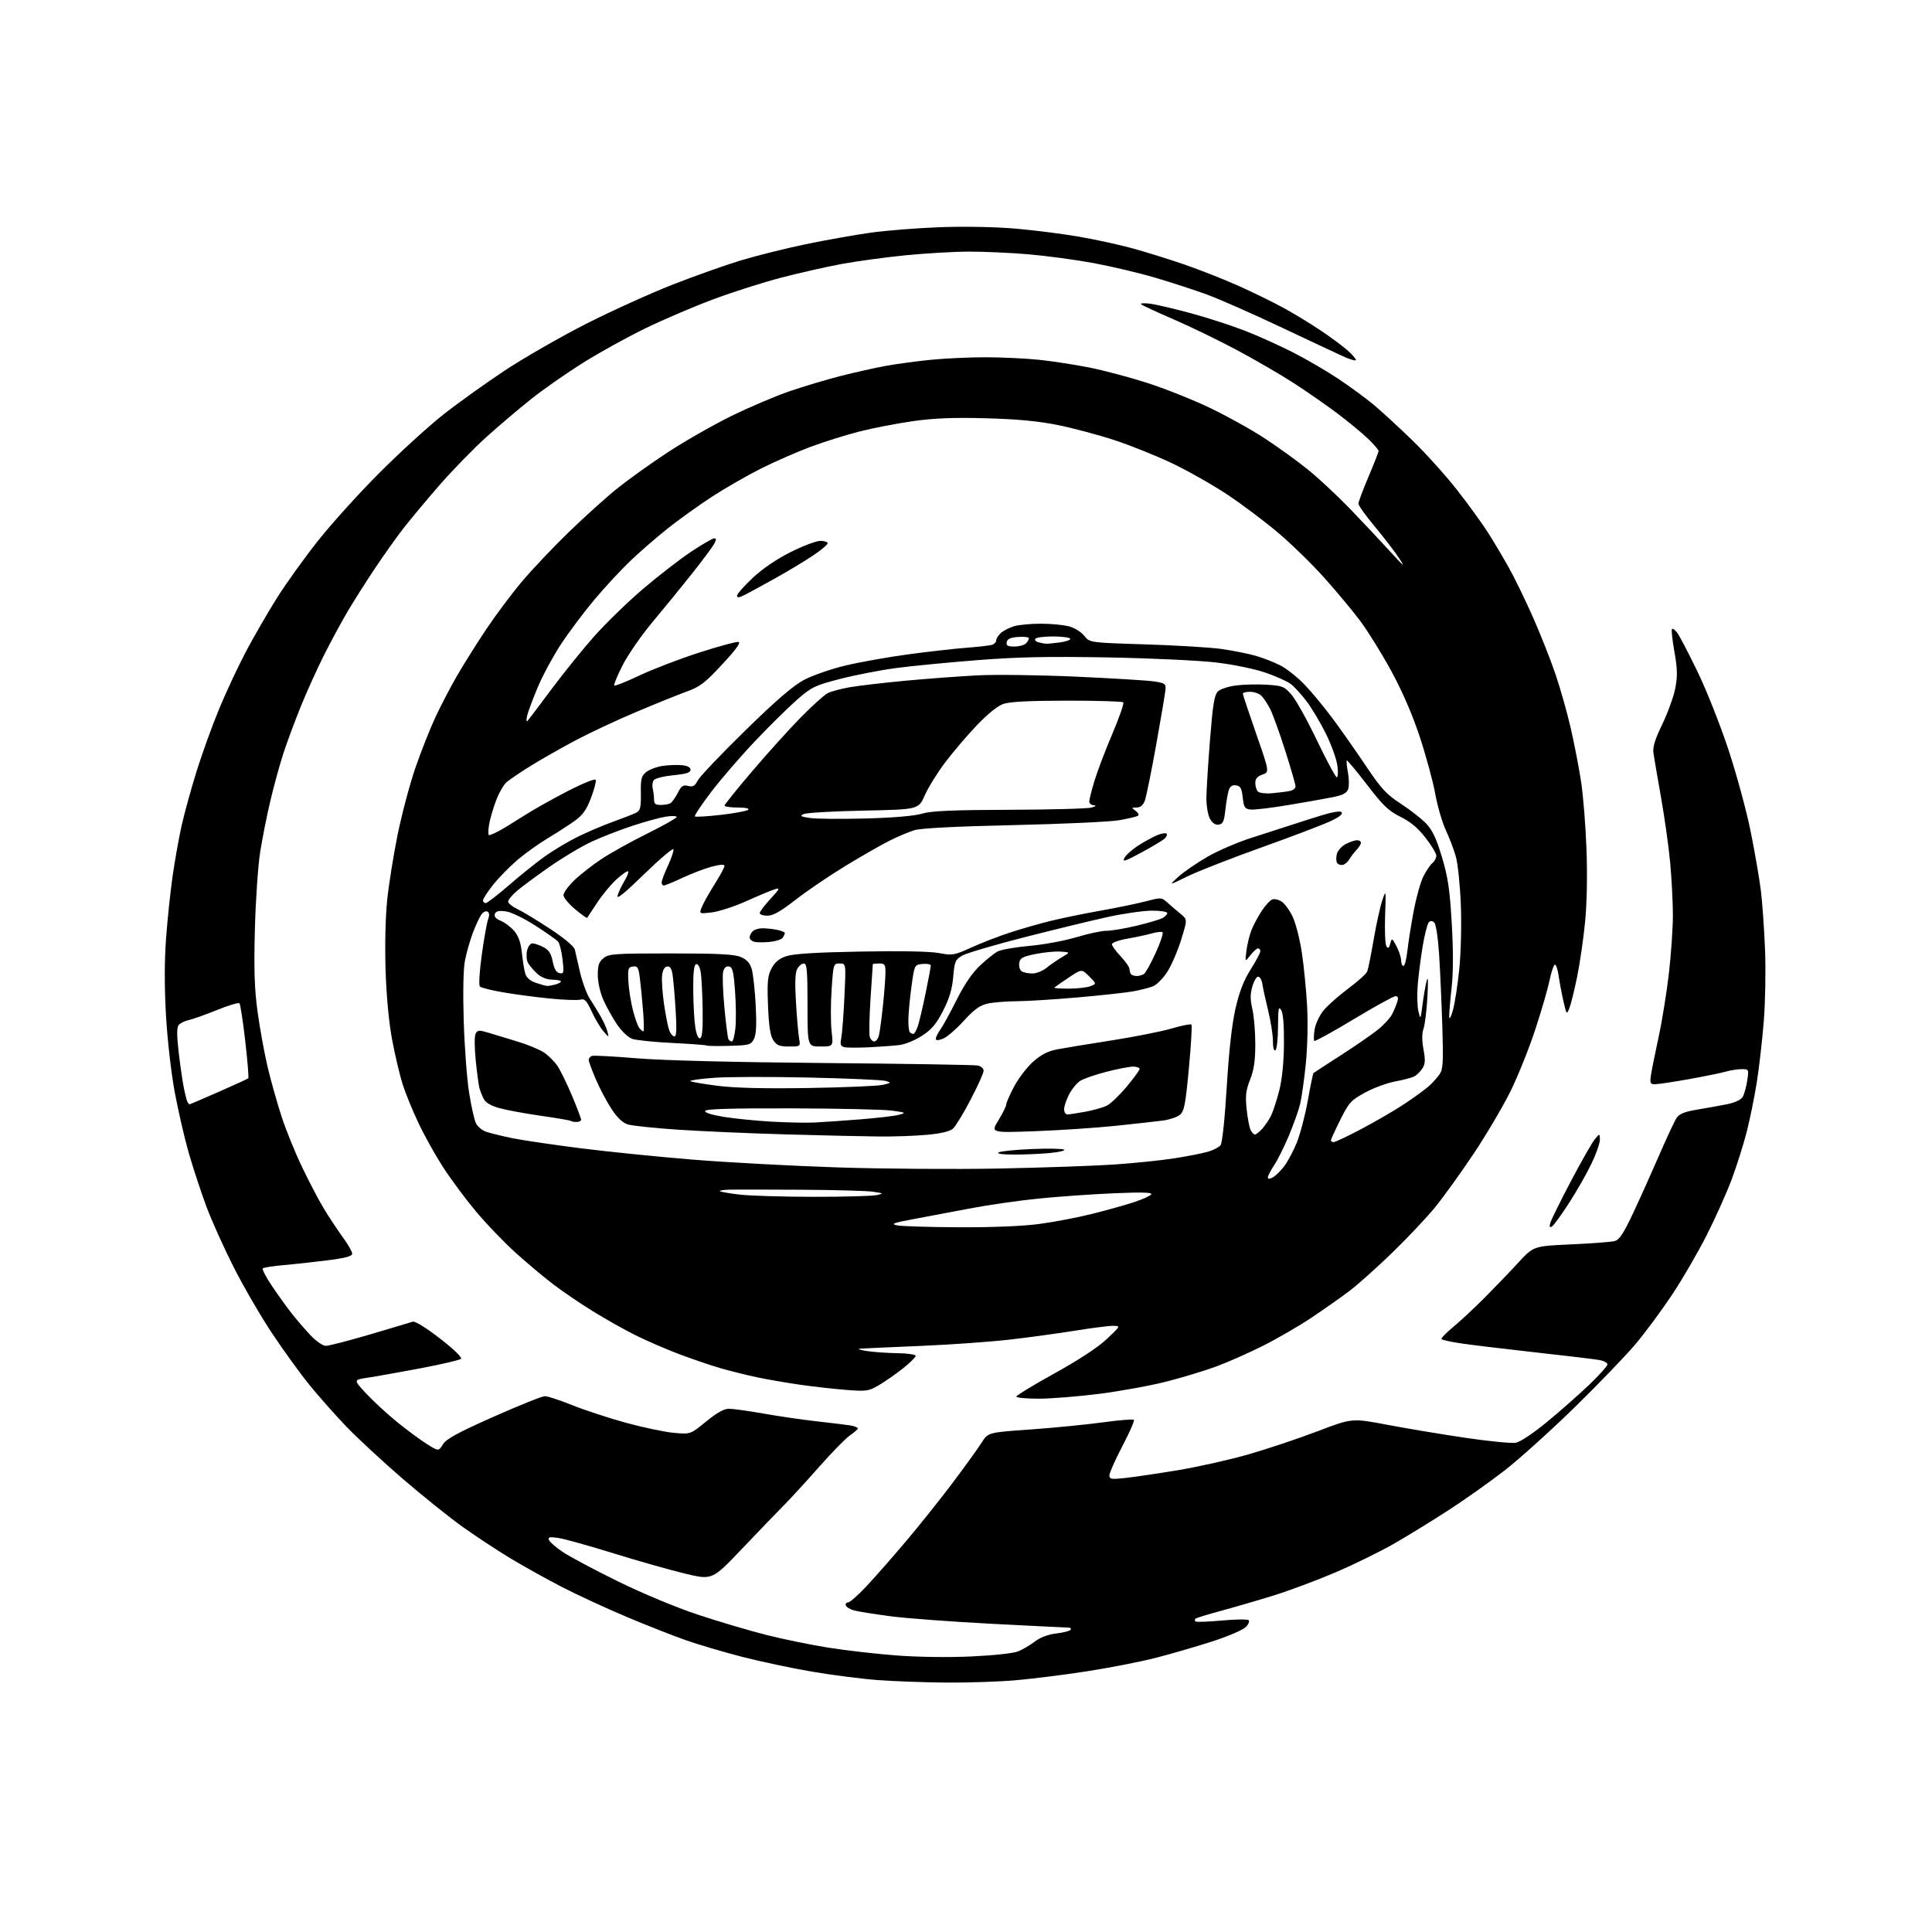 <?xml version="1.0" encoding="UTF-8" standalone="no"?>
<svg 
  version="1.1" 
  xmlns="http://www.w3.org/2000/svg" 
  xmlns:xlink="http://www.w3.org/1999/xlink" 
  xmlns:svg="http://www.w3.org/2000/svg"
  xmlns:rdf="http://www.w3.org/1999/02/22-rdf-syntax-ns#"
  xmlns:cc="http://creativecommons.org/ns#"
  xmlns:dc="http://purl.org/dc/elements/1.1/"
  viewBox="0 0 768 768"
  width="768"
  height="768"
>
<style>svg {background-color: white; }</style>"
<path stroke="none" fill="black" fill-rule="evenodd" d="M376.00,668.85C367.48,668.78 355.32,668.33 349.00,667.86C342.68,667.39 330.92,665.89 322.88,664.52C314.84,663.16 302.24,660.48 294.88,658.58C287.52,656.68 277.45,653.70 272.50,651.96C267.55,650.22 257.03,646.08 249.12,642.75C241.20,639.42 229.70,634.11 223.55,630.94C217.40,627.77 208.12,622.61 202.93,619.48C197.74,616.35 189.22,610.74 184.00,607.02C178.78,603.30 167.97,594.63 160.00,587.77C152.03,580.90 141.90,571.50 137.49,566.89C133.09,562.28 126.60,554.95 123.06,550.60C119.53,546.26 112.93,537.16 108.40,530.37C103.86,523.59 96.93,511.67 92.98,503.89C89.03,496.10 84.06,485.06 81.94,479.35C79.83,473.64 76.71,464.14 75.01,458.23C73.32,452.33 70.81,441.45 69.44,434.06C68.05,426.54 66.52,413.11 65.98,403.62C65.34,392.41 65.35,382.01 66.01,373.06C66.56,365.60 67.72,354.55 68.58,348.50C69.44,342.45 71.04,333.45 72.13,328.50C73.22,323.55 75.94,313.65 78.18,306.50C80.41,299.35 84.48,288.12 87.22,281.54C89.95,274.96 94.69,264.84 97.75,259.04C100.82,253.24 106.28,243.78 109.90,238.00C113.51,232.22 120.93,221.88 126.38,215.00C131.83,208.12 142.86,195.93 150.89,187.90C158.93,179.86 170.22,169.55 176.00,164.97C181.78,160.40 192.86,152.45 200.63,147.31C208.41,142.17 223.03,133.78 233.13,128.66C243.23,123.55 258.59,116.59 267.25,113.19C275.91,109.79 288.14,105.45 294.43,103.54C300.71,101.64 312.30,98.74 320.18,97.11C328.05,95.47 339.68,93.40 346.00,92.51C352.32,91.62 364.93,90.62 374.00,90.30C383.81,89.95 395.98,90.20 404.00,90.91C411.43,91.56 422.68,93.00 429.00,94.10C435.32,95.19 444.77,97.25 450.00,98.67C455.23,100.09 464.57,103.00 470.76,105.13C476.95,107.27 486.63,111.08 492.26,113.60C497.89,116.12 505.88,120.02 510.00,122.26C514.12,124.51 520.76,128.53 524.75,131.21C528.74,133.88 533.57,137.44 535.50,139.13C537.42,140.82 539.00,142.60 539.00,143.09C539.00,143.58 536.64,142.90 533.75,141.58C530.86,140.26 519.50,134.93 508.50,129.73C497.50,124.53 484.54,118.83 479.71,117.06C474.87,115.29 465.65,112.28 459.21,110.39C452.77,108.49 441.65,105.86 434.50,104.54C427.35,103.23 415.74,101.67 408.70,101.08C401.65,100.48 391.08,100.01 385.20,100.02C379.31,100.03 367.98,100.69 360.00,101.48C352.02,102.27 340.55,103.83 334.50,104.95C328.45,106.07 317.61,108.53 310.40,110.41C303.20,112.29 291.05,116.17 283.40,119.03C275.76,121.89 263.65,127.07 256.50,130.54C249.35,134.01 238.21,140.17 231.75,144.23C225.28,148.28 216.06,154.72 211.25,158.54C206.44,162.36 198.37,169.20 193.33,173.74C188.29,178.29 179.95,186.84 174.79,192.75C169.64,198.66 163.16,206.43 160.39,210.00C157.61,213.57 152.52,220.74 149.06,225.91C145.60,231.09 140.75,238.74 138.28,242.91C135.81,247.09 131.55,254.94 128.83,260.36C126.10,265.78 121.93,275.01 119.56,280.86C117.19,286.71 114.07,295.10 112.64,299.50C111.21,303.90 108.92,312.23 107.55,318.00C106.17,323.77 104.33,333.00 103.45,338.50C102.57,344.00 101.61,357.95 101.32,369.50C100.90,385.87 101.15,393.15 102.43,402.50C103.34,409.10 105.16,419.00 106.47,424.50C107.79,430.00 110.27,438.77 111.98,444.00C113.69,449.23 117.31,458.15 120.03,463.83C122.74,469.52 126.63,476.94 128.67,480.33C130.71,483.73 134.10,488.84 136.19,491.71C138.29,494.57 140.00,497.55 140.00,498.33C140.00,499.38 137.42,500.08 130.25,500.99C124.89,501.67 117.04,502.53 112.80,502.89C108.57,503.26 104.81,503.85 104.46,504.21C104.11,504.56 105.74,507.69 108.09,511.17C110.43,514.65 113.93,519.52 115.87,522.00C117.80,524.48 121.19,528.41 123.40,530.75C125.67,533.15 128.34,535.00 129.54,535.00C130.70,535.00 138.60,532.96 147.08,530.46C155.56,527.96 163.19,525.68 164.04,525.39C164.97,525.08 169.30,527.75 174.87,532.06C180.42,536.36 183.79,539.61 183.25,540.15C182.75,540.65 175.40,542.36 166.92,543.96C158.44,545.56 149.03,547.23 146.00,547.68C140.50,548.50 140.50,548.50 145.50,553.88C148.25,556.84 153.66,561.85 157.52,565.01C161.38,568.17 166.74,572.15 169.44,573.86C174.34,576.97 174.34,576.97 176.03,574.19C177.35,572.02 181.80,569.59 196.16,563.20C206.30,558.69 215.50,555.00 216.61,555.00C217.71,555.00 222.60,556.61 227.47,558.57C232.35,560.54 241.98,563.69 248.89,565.59C255.79,567.48 264.38,569.28 267.97,569.59C274.50,570.16 274.50,570.16 280.69,565.08C284.96,561.58 287.79,560.00 289.77,560.00C291.35,560.00 297.57,560.87 303.58,561.93C309.58,562.99 319.00,564.36 324.50,564.98C330.00,565.59 335.96,566.32 337.75,566.59C339.54,566.87 341.00,567.41 341.00,567.80C341.00,568.18 339.64,569.40 337.98,570.50C336.32,571.60 330.81,577.21 325.73,582.97C320.65,588.73 314.25,595.71 311.50,598.49C308.75,601.26 301.23,609.06 294.80,615.83C283.09,628.12 283.09,628.12 272.30,625.53C266.36,624.10 253.62,620.49 244.00,617.51C234.38,614.52 224.53,611.77 222.12,611.39C218.60,610.84 217.82,610.98 218.18,612.10C218.43,612.87 220.86,615.01 223.57,616.85C226.28,618.69 236.15,623.96 245.50,628.55C255.50,633.46 268.68,638.95 277.50,641.88C285.75,644.62 297.96,648.23 304.63,649.91C311.29,651.59 322.32,653.86 329.13,654.94C335.93,656.03 348.02,657.43 356.00,658.04C364.64,658.71 376.76,658.89 386.00,658.47C395.02,658.06 402.86,657.21 404.75,656.44C406.54,655.70 409.52,653.94 411.39,652.52C413.55,650.87 416.64,649.71 419.92,649.32C422.75,648.99 425.30,648.33 425.59,647.86C425.88,647.39 425.53,647.00 424.81,647.00C424.09,647.00 410.45,646.32 394.50,645.50C378.55,644.67 360.32,643.32 354.00,642.49C347.68,641.66 341.18,640.62 339.57,640.19C337.95,639.75 336.45,638.85 336.23,638.20C336.01,637.54 336.40,637.00 337.10,637.00C337.80,637.00 341.02,634.19 344.25,630.75C347.49,627.31 354.52,619.33 359.88,613.00C365.24,606.67 373.68,596.10 378.65,589.50C383.61,582.90 388.82,575.68 390.22,573.46C392.76,569.42 392.76,569.42 409.68,568.23C418.98,567.57 431.89,566.30 438.36,565.41C444.83,564.52 450.40,564.07 450.73,564.40C451.06,564.73 449.01,569.44 446.16,574.87C443.32,580.30 441.00,585.52 441.00,586.47C441.00,587.99 441.74,588.12 447.25,587.53C450.69,587.16 460.05,585.78 468.06,584.46C476.07,583.14 488.77,580.29 496.30,578.13C503.82,575.97 516.16,571.84 523.71,568.96C537.45,563.71 537.45,563.71 551.55,566.39C559.30,567.86 573.26,570.19 582.57,571.56C591.88,572.93 600.87,573.82 602.54,573.52C604.33,573.21 609.51,569.74 615.19,565.06C620.47,560.69 627.99,554.05 631.90,550.30C635.80,546.55 639.00,542.97 639.00,542.35C639.00,541.73 637.54,540.95 635.75,540.63C633.96,540.30 622.15,538.89 609.50,537.49C596.85,536.08 583.59,534.48 580.03,533.91C576.47,533.35 573.32,532.64 573.03,532.33C572.74,532.03 574.75,529.92 577.50,527.65C580.25,525.39 585.88,520.15 590.00,516.02C594.12,511.88 600.23,505.54 603.56,501.91C609.62,495.33 609.62,495.33 624.56,494.66C632.78,494.29 640.57,493.70 641.89,493.34C643.73,492.84 645.41,490.27 649.25,482.10C651.99,476.27 656.64,465.92 659.59,459.11C662.54,452.30 665.62,445.71 666.43,444.47C667.55,442.76 669.52,441.95 674.70,441.08C678.44,440.46 683.76,439.50 686.52,438.95C689.48,438.36 692.02,437.20 692.69,436.12C693.32,435.12 694.15,432.20 694.53,429.65C695.22,425.04 695.21,425.00 692.36,425.00C690.78,425.00 687.95,425.44 686.06,425.98C684.18,426.52 677.57,427.87 671.37,428.98C665.17,430.09 659.11,431.00 657.92,431.00C655.96,431.00 655.80,430.61 656.31,427.25C656.62,425.19 658.00,418.32 659.37,412.00C660.74,405.68 662.56,394.33 663.43,386.80C664.29,379.26 665.00,368.91 665.00,363.80C664.99,358.68 664.51,349.32 663.93,343.00C663.34,336.68 661.71,324.98 660.29,317.00C658.88,309.02 657.51,301.07 657.26,299.32C656.92,297.00 657.89,293.89 660.82,287.82C663.03,283.24 665.35,276.80 665.97,273.50C666.88,268.69 666.80,265.82 665.60,259.04C664.77,254.39 664.33,250.34 664.63,250.04C664.92,249.75 665.86,250.40 666.70,251.50C667.55,252.60 671.15,259.48 674.70,266.80C678.26,274.11 683.82,288.13 687.06,297.95C690.31,307.77 694.31,322.49 695.94,330.65C697.58,338.82 699.39,349.32 699.97,354.00C700.55,358.68 701.30,369.25 701.63,377.50C701.96,385.75 701.73,398.57 701.13,406.00C700.53,413.43 699.30,424.23 698.39,430.00C697.48,435.77 695.69,444.63 694.41,449.68C693.13,454.73 690.44,463.28 688.43,468.68C686.42,474.08 681.92,484.12 678.43,491.00C674.95,497.88 668.79,508.49 664.74,514.58C660.69,520.68 654.21,529.45 650.33,534.08C646.46,538.71 635.45,550.15 625.88,559.50C616.31,568.85 603.76,580.15 597.99,584.62C592.22,589.08 582.33,596.09 576.00,600.20C569.67,604.30 560.00,610.26 554.50,613.43C549.00,616.61 538.42,621.81 531.00,624.99C523.57,628.17 512.32,632.37 506.00,634.32C499.67,636.28 490.28,639.01 485.12,640.40C479.96,641.79 475.49,643.17 475.20,643.47C474.91,643.76 474.91,644.25 475.21,644.55C475.51,644.85 480.20,644.68 485.63,644.19C491.06,643.69 495.88,643.63 496.35,644.04C496.82,644.46 496.29,645.71 495.17,646.83C494.06,647.94 488.09,650.49 481.90,652.49C475.71,654.49 465.67,657.41 459.58,658.98C453.48,660.55 441.07,662.98 432.00,664.38C422.93,665.78 410.10,667.39 403.50,667.95C396.90,668.52 384.52,668.92 376.00,668.85zM412.96,556.00C408.03,556.00 404.00,555.63 404.00,555.17C404.00,554.71 410.85,550.55 419.22,545.92C428.86,540.58 436.46,535.59 439.97,532.29C445.50,527.07 445.50,527.07 442.50,527.04C440.85,527.02 434.10,527.88 427.50,528.94C420.90,530.01 409.20,531.61 401.50,532.50C393.80,533.39 377.82,534.53 366.00,535.02C354.18,535.52 343.38,536.01 342.00,536.10C340.62,536.19 341.75,536.62 344.50,537.05C347.25,537.47 352.76,537.86 356.75,537.91C360.74,537.96 364.00,538.44 364.00,538.98C364.00,539.51 361.69,541.78 358.86,544.02C356.03,546.25 351.76,549.23 349.37,550.63C345.28,553.02 344.48,553.14 336.26,552.50C331.44,552.13 323.21,551.20 317.96,550.44C312.72,549.68 305.07,548.36 300.96,547.50C296.86,546.63 290.35,545.02 286.50,543.91C282.65,542.80 275.23,540.27 270.00,538.30C264.77,536.32 256.94,532.93 252.60,530.77C248.25,528.60 240.67,524.33 235.75,521.29C230.83,518.25 223.81,513.49 220.15,510.71C216.49,507.94 209.71,502.26 205.07,498.08C200.43,493.91 193.27,486.45 189.14,481.50C185.01,476.55 179.17,468.68 176.14,464.00C173.12,459.32 168.72,451.44 166.37,446.47C164.01,441.50 161.16,434.53 160.04,430.97C158.91,427.41 157.06,419.55 155.91,413.50C154.61,406.60 153.62,396.30 153.28,385.89C152.96,376.07 153.21,364.62 153.90,357.89C154.55,351.62 156.42,339.87 158.07,331.76C159.72,323.66 162.89,311.73 165.11,305.26C167.34,298.79 170.95,289.68 173.13,285.00C175.32,280.32 179.19,272.90 181.75,268.50C184.30,264.10 189.45,255.90 193.19,250.29C196.93,244.67 203.32,236.12 207.39,231.29C211.45,226.45 219.89,217.54 226.14,211.48C232.39,205.42 241.10,197.58 245.50,194.05C249.90,190.53 258.90,184.10 265.50,179.77C272.10,175.44 283.35,169.01 290.50,165.48C297.65,161.96 308.19,157.47 313.92,155.51C319.65,153.55 328.79,150.82 334.23,149.44C339.66,148.06 347.57,146.29 351.81,145.50C356.04,144.72 364.16,143.61 369.86,143.04C375.55,142.47 385.45,142.01 391.86,142.02C398.26,142.03 407.77,142.48 413.00,143.02C418.23,143.56 427.23,144.95 433.00,146.09C438.77,147.24 449.12,149.99 456.00,152.20C462.88,154.40 474.03,158.84 480.78,162.05C487.54,165.27 497.44,170.77 502.78,174.28C508.13,177.79 515.88,183.39 520.00,186.73C524.12,190.07 531.57,197.01 536.54,202.15C541.50,207.29 548.64,214.88 552.39,219.00C558.22,225.41 558.75,225.80 556.03,221.70C554.27,219.06 549.95,213.44 546.42,209.21C542.89,204.98 540.00,200.93 540.00,200.21C540.00,199.49 541.80,194.67 544.00,189.50C546.20,184.33 548.00,179.72 548.00,179.26C548.00,178.80 546.09,176.58 543.75,174.34C541.41,172.10 535.90,167.56 531.50,164.25C527.10,160.94 519.29,155.52 514.15,152.20C509.01,148.88 498.89,143.00 491.65,139.14C484.42,135.28 473.10,129.79 466.50,126.94C459.90,124.09 454.11,121.40 453.63,120.96C453.15,120.52 454.72,120.41 457.13,120.72C459.53,121.03 466.92,122.76 473.55,124.56C480.17,126.36 489.85,129.50 495.05,131.54C500.25,133.58 508.82,137.45 514.10,140.14C519.38,142.83 527.48,147.56 532.10,150.65C536.72,153.74 542.98,158.33 546.00,160.84C549.02,163.35 555.93,169.71 561.35,174.96C566.77,180.20 574.89,189.22 579.39,195.00C583.89,200.78 589.43,208.43 591.69,212.00C593.94,215.57 597.63,221.78 599.87,225.80C602.11,229.81 606.39,238.61 609.38,245.36C612.36,252.10 616.40,262.32 618.35,268.06C620.30,273.80 623.03,283.46 624.41,289.53C625.80,295.59 627.63,305.04 628.48,310.53C629.33,316.01 630.31,328.15 630.65,337.50C631.04,347.97 630.82,359.11 630.10,366.50C629.45,373.10 628.04,382.87 626.95,388.22C625.86,393.56 624.48,399.19 623.87,400.72C622.78,403.45 622.73,403.39 621.49,398.00C620.80,394.98 619.93,390.35 619.55,387.73C619.18,385.11 618.48,383.20 618.00,383.50C617.53,383.79 616.61,386.61 615.96,389.77C615.32,392.92 612.81,401.57 610.38,409.00C607.96,416.43 603.55,427.45 600.59,433.50C597.64,439.55 590.99,450.82 585.84,458.55C580.68,466.28 573.71,475.95 570.35,480.05C566.99,484.15 559.35,492.24 553.37,498.03C547.39,503.83 539.80,510.61 536.50,513.12C533.20,515.62 526.43,520.39 521.45,523.72C516.48,527.05 507.76,532.11 502.08,534.96C496.41,537.81 488.10,541.49 483.63,543.14C479.16,544.80 470.36,547.48 464.08,549.10C457.80,550.73 445.74,552.94 437.29,554.03C428.84,555.11 417.89,556.00 412.96,556.00zM381.00,487.86C394.46,487.92 406.49,487.43 413.16,486.54C419.02,485.76 428.47,483.96 434.16,482.53C439.84,481.11 447.31,479.02 450.74,477.89C454.17,476.77 457.28,475.36 457.65,474.76C458.13,473.99 453.81,473.87 442.66,474.35C434.04,474.72 420.58,475.67 412.75,476.46C404.91,477.25 392.65,479.02 385.50,480.39C378.35,481.77 368.23,483.68 363.00,484.64C355.14,486.09 354.02,486.51 356.50,487.08C358.15,487.45 369.18,487.81 381.00,487.86zM616.94,487.54C616.04,488.10 615.84,487.73 616.23,486.23C616.53,485.09 620.20,477.64 624.38,469.69C628.57,461.74 632.88,454.17 633.96,452.87C635.93,450.50 635.93,450.50 635.97,453.03C635.99,454.42 634.49,458.72 632.63,462.58C630.78,466.44 626.78,473.46 623.74,478.18C620.69,482.90 617.64,487.11 616.94,487.54zM323.50,475.75C335.60,475.76 346.85,475.45 348.50,475.08C351.38,474.42 351.32,474.36 347.00,473.73C344.52,473.36 331.70,473.01 318.50,472.94C305.30,472.87 292.51,472.85 290.08,472.90C287.65,472.96 285.90,473.23 286.18,473.51C286.46,473.79 290.02,474.41 294.09,474.88C298.17,475.35 311.40,475.75 323.50,475.75zM505.96,468.02C507.04,467.45 509.07,465.47 510.47,463.62C511.88,461.78 514.14,457.55 515.49,454.22C516.84,450.88 518.81,443.37 519.86,437.53C520.91,431.68 521.93,426.75 522.13,426.56C522.33,426.38 527.23,423.19 533.00,419.48C538.77,415.76 545.42,411.18 547.77,409.28C550.11,407.39 552.64,404.64 553.39,403.17C554.14,401.70 555.06,399.49 555.44,398.25C555.93,396.65 555.73,396.00 554.72,396.00C553.94,396.00 546.48,400.12 538.13,405.15C529.79,410.18 522.73,414.06 522.45,413.78C522.17,413.50 522.22,411.45 522.58,409.22C522.94,406.99 524.54,403.59 526.16,401.63C527.77,399.67 532.18,395.77 535.97,392.95C539.75,390.14 543.14,387.09 543.50,386.17C543.87,385.25 545.01,379.55 546.05,373.50C547.09,367.45 548.62,360.48 549.45,358.00C550.96,353.51 550.96,353.53 550.60,364.13C550.39,369.97 550.63,375.37 551.11,376.13C551.80,377.18 552.15,376.95 552.65,375.11C553.29,372.77 553.34,372.79 555.11,376.11C556.10,377.98 556.94,380.51 556.96,381.75C556.98,382.99 557.41,384.00 557.90,384.00C558.40,384.00 559.11,381.19 559.49,377.75C559.87,374.31 561.01,367.16 562.02,361.86C563.02,356.56 564.75,350.45 565.85,348.29C566.95,346.13 568.56,343.78 569.43,343.06C570.29,342.34 570.98,341.02 570.96,340.13C570.94,339.23 569.00,336.02 566.65,333.00C563.66,329.14 560.69,326.66 556.70,324.69C551.94,322.33 549.78,320.26 543.38,311.90C539.17,306.42 535.57,302.10 535.37,302.30C535.16,302.50 535.38,304.69 535.84,307.16C536.30,309.63 536.33,312.59 535.90,313.74C535.33,315.28 533.72,316.11 529.81,316.89C526.89,317.48 518.92,318.89 512.09,320.03C505.26,321.17 498.51,321.97 497.09,321.80C494.82,321.54 494.44,320.94 494.00,317.00C493.59,313.34 493.10,312.44 491.34,312.19C489.80,311.97 488.96,312.56 488.43,314.19C488.03,315.46 487.43,318.98 487.10,322.00C486.60,326.55 486.15,327.55 484.44,327.79C483.05,327.99 481.92,327.21 480.94,325.39C480.15,323.90 479.53,320.17 479.56,317.09C479.59,314.02 480.24,303.65 481.00,294.06C482.10,280.13 482.72,276.28 484.11,274.89C485.08,273.92 488.26,272.86 491.42,272.47C494.50,272.08 500.01,271.96 503.67,272.19C509.85,272.59 510.55,272.88 513.45,276.23C515.17,278.22 519.71,286.39 523.54,294.38C527.37,302.38 530.90,308.94 531.39,308.96C531.87,308.98 531.98,306.87 531.62,304.26C531.26,301.65 529.18,295.91 526.99,291.51C524.80,287.10 521.32,281.29 519.25,278.59C517.19,275.89 514.37,272.84 512.99,271.82C511.61,270.80 507.15,268.81 503.09,267.40C498.94,265.95 490.39,264.19 483.60,263.37C476.94,262.56 457.55,261.65 440.50,261.34C416.71,260.91 404.65,261.16 388.65,262.41C377.18,263.31 362.68,264.71 356.43,265.53C350.18,266.35 340.14,268.29 334.12,269.84C324.04,272.44 322.68,273.08 317.08,277.93C313.74,280.83 306.25,288.19 300.45,294.29C294.64,300.39 286.70,309.58 282.79,314.70C278.89,319.83 275.92,324.26 276.21,324.54C276.49,324.82 281.17,324.54 286.61,323.92C292.05,323.29 296.93,322.38 297.45,321.89C298.01,321.36 296.28,321.00 293.20,321.00C290.34,321.00 288.00,320.66 288.00,320.25C288.00,319.84 292.98,313.65 299.07,306.50C305.16,299.35 313.82,289.76 318.32,285.18C322.82,280.60 327.62,276.27 329.00,275.55C330.38,274.84 334.43,273.76 338.00,273.15C341.57,272.54 351.48,271.39 360.00,270.59C368.52,269.80 381.35,268.84 388.50,268.47C395.65,268.09 413.32,268.33 427.76,268.98C442.21,269.63 456.16,270.49 458.76,270.87C463.02,271.50 463.48,271.83 463.31,274.04C463.20,275.39 461.54,285.31 459.60,296.07C457.67,306.83 455.63,316.84 455.07,318.32C454.39,320.11 453.32,321.00 451.83,321.00C449.73,321.00 449.71,321.07 451.46,322.35C452.49,323.10 452.87,323.96 452.33,324.30C451.79,324.63 448.46,325.42 444.93,326.05C441.39,326.68 422.52,327.55 403.00,327.99C380.08,328.50 366.08,329.22 363.50,330.01C361.30,330.68 356.80,332.58 353.50,334.24C350.20,335.90 342.32,340.41 336.00,344.26C329.68,348.11 320.82,354.13 316.32,357.63C310.33,362.30 307.32,364.00 305.07,364.00C303.38,364.00 302.00,363.54 302.00,362.98C302.00,362.42 303.91,359.88 306.25,357.34C310.00,353.26 310.20,352.81 308.00,353.49C306.62,353.91 301.57,356.02 296.77,358.18C291.97,360.33 285.76,362.36 282.99,362.69C277.94,363.29 277.94,363.29 278.93,360.68C279.48,359.25 281.74,355.20 283.96,351.68C286.18,348.16 288.00,344.81 288.00,344.23C288.00,343.53 286.32,343.62 282.98,344.50C280.22,345.23 275.00,347.22 271.37,348.91C267.74,350.61 264.38,352.00 263.89,352.00C263.40,352.00 263.00,351.44 263.01,350.75C263.02,350.06 264.15,347.06 265.54,344.09C266.92,341.11 267.90,338.19 267.70,337.60C267.50,337.01 262.26,341.47 256.04,347.51C248.12,355.22 244.96,357.75 245.49,356.00C245.89,354.62 247.13,352.01 248.23,350.20C249.33,348.38 249.99,346.66 249.70,346.37C249.41,346.08 247.36,347.49 245.14,349.49C242.92,351.50 239.43,355.70 237.39,358.82C235.35,361.94 233.55,364.66 233.40,364.85C233.25,365.05 231.07,363.49 228.56,361.39C226.05,359.29 224.00,356.79 224.00,355.83C224.00,354.86 225.91,352.23 228.25,349.97C230.59,347.71 235.43,343.91 239.00,341.53C242.57,339.16 250.79,334.58 257.25,331.38C263.71,328.17 269.00,325.19 269.00,324.76C269.00,324.33 267.09,324.27 264.75,324.62C262.41,324.98 256.45,326.61 251.50,328.24C246.55,329.87 239.27,332.69 235.32,334.51C231.37,336.32 223.72,340.88 218.33,344.65C212.93,348.41 207.05,352.78 205.26,354.35C203.47,355.92 202.00,357.75 202.00,358.42C202.00,359.08 203.69,360.43 205.75,361.41C207.81,362.38 213.68,365.94 218.79,369.31C224.35,372.98 228.24,376.25 228.50,377.47C228.74,378.58 229.67,382.65 230.57,386.50C231.47,390.35 233.22,395.07 234.46,397.00C235.70,398.93 237.63,402.07 238.75,404.00C239.86,405.93 241.07,408.62 241.44,410.00C242.11,412.50 242.11,412.50 239.91,410.00C238.70,408.62 236.60,405.10 235.24,402.16C233.17,397.68 232.43,396.91 230.66,397.38C229.50,397.68 224.04,397.48 218.52,396.93C213.01,396.38 204.71,395.28 200.07,394.48C195.43,393.69 191.24,392.64 190.76,392.16C190.27,391.67 190.59,386.23 191.52,379.52C192.41,373.04 193.55,366.69 194.04,365.41C194.62,363.87 194.54,362.84 193.81,362.38C193.20,362.00 192.09,362.52 191.35,363.54C190.61,364.55 189.07,367.88 187.92,370.94C186.78,374.00 185.37,378.98 184.80,382.00C184.17,385.33 183.99,394.80 184.34,406.00C184.66,416.18 185.61,428.86 186.45,434.18C187.29,439.51 188.50,445.01 189.14,446.40C189.78,447.82 191.67,449.39 193.40,449.95C195.10,450.50 199.66,451.61 203.53,452.42C207.40,453.22 219.56,455.02 230.55,456.42C241.54,457.81 261.72,459.86 275.41,460.97C289.09,462.08 314.96,463.47 332.89,464.06C350.83,464.65 379.68,464.85 397.00,464.51C414.32,464.17 435.02,463.45 443.00,462.91C450.98,462.37 461.77,461.25 467.00,460.42C472.23,459.60 478.19,458.42 480.26,457.80C482.33,457.18 484.54,456.05 485.17,455.29C485.86,454.46 486.85,445.17 487.64,432.20C488.51,417.85 489.69,407.29 491.11,401.01C492.67,394.19 494.36,389.79 497.14,385.40C499.26,382.04 501.00,378.77 501.00,378.14C501.00,377.51 500.59,377.00 500.08,377.00C499.58,377.00 498.20,378.24 497.02,379.75C494.88,382.50 494.88,382.50 495.51,377.71C495.85,375.08 496.81,371.31 497.63,369.35C498.45,367.38 500.26,364.06 501.64,361.96C503.03,359.87 504.87,357.88 505.72,357.55C506.58,357.22 508.28,357.61 509.50,358.41C510.72,359.20 512.69,361.94 513.89,364.49C515.09,367.04 516.72,373.47 517.52,378.79C518.32,384.11 519.25,393.64 519.60,399.98C519.96,406.60 519.74,416.39 519.07,423.00C518.42,429.32 517.40,436.52 516.79,439.00C516.18,441.48 514.18,447.06 512.36,451.42C510.54,455.77 507.91,461.05 506.52,463.15C505.13,465.24 504.00,467.43 504.00,468.01C504.00,468.75 504.59,468.76 505.96,468.02zM403.00,458.96C398.36,458.95 396.07,458.62 397.00,458.09C397.82,457.62 403.75,457.02 410.17,456.76C416.59,456.50 422.36,456.60 422.99,456.99C423.62,457.38 421.06,457.99 417.32,458.34C413.57,458.70 407.12,458.98 403.00,458.96zM530.16,454.00C530.80,454.00 535.95,451.55 541.60,448.56C547.25,445.57 554.94,441.07 558.69,438.56C562.43,436.06 566.64,432.99 568.02,431.74C569.41,430.50 571.29,428.42 572.20,427.12C573.64,425.07 573.79,422.54 573.35,408.13C573.06,398.98 572.50,386.20 572.09,379.72C571.67,373.04 570.84,367.44 570.17,366.77C569.38,365.98 568.67,365.93 567.98,366.62C567.42,367.18 566.33,371.43 565.55,376.07C564.77,380.71 563.88,387.65 563.57,391.50C563.25,395.35 563.38,400.07 563.84,402.00C564.67,405.43 564.70,405.38 565.45,399.50C565.87,396.20 566.61,391.93 567.09,390.00C567.67,387.66 567.78,389.75 567.42,396.28C567.12,401.66 566.42,407.35 565.87,408.93C565.21,410.84 565.21,413.60 565.86,417.15C566.65,421.38 566.55,422.96 565.43,424.71C564.64,425.93 563.21,427.35 562.25,427.87C561.28,428.39 557.84,429.30 554.59,429.90C551.35,430.50 545.95,432.49 542.60,434.33C537.01,437.40 536.19,438.29 532.82,445.09C530.79,449.16 529.10,452.84 529.07,453.25C529.03,453.66 529.52,454.00 530.16,454.00zM349.50,451.78C343.45,451.72 326.80,451.35 312.50,450.94C298.20,450.54 278.85,449.69 269.50,449.07C260.15,448.44 251.14,447.49 249.48,446.96C247.50,446.33 245.30,444.21 243.04,440.77C241.16,437.89 238.37,432.60 236.84,429.02C235.31,425.43 234.04,421.99 234.03,421.36C234.01,420.73 234.56,420.01 235.25,419.75C235.94,419.50 243.93,419.92 253.00,420.68C263.35,421.55 291.31,422.25 328.00,422.57C360.18,422.85 387.51,423.30 388.75,423.56C389.99,423.82 391.00,424.76 391.00,425.64C391.00,426.53 388.68,431.69 385.84,437.11C383.01,442.54 379.86,447.72 378.85,448.63C377.66,449.72 374.14,450.57 368.76,451.08C364.22,451.52 355.55,451.83 349.50,451.78zM498.86,451.00C499.30,451.00 500.58,449.99 501.71,448.75C502.84,447.51 504.44,445.15 505.26,443.50C506.08,441.85 507.54,437.35 508.52,433.50C509.65,429.01 510.33,422.38 510.39,415.00C510.46,407.54 510.07,402.80 509.28,401.50C508.26,399.83 508.06,400.92 508.03,408.19C508.01,412.97 507.55,417.16 507.00,417.50C506.39,417.88 506.00,416.41 506.00,413.75C506.00,411.35 505.12,405.81 504.05,401.44C502.98,397.07 501.96,392.41 501.80,391.08C501.63,389.75 500.96,388.48 500.31,388.26C499.63,388.04 498.59,389.62 497.89,391.96C496.95,395.12 496.93,397.19 497.83,401.10C498.48,403.88 499.00,410.15 499.00,415.04C499.00,421.65 498.47,425.26 496.94,429.15C495.25,433.43 495.00,435.56 495.56,440.94C495.94,444.55 496.66,448.29 497.16,449.25C497.66,450.21 498.43,451.00 498.86,451.00zM411.66,449.66C393.82,450.32 393.82,450.32 396.91,445.30C398.61,442.54 400.00,439.72 400.00,439.03C400.00,438.34 401.43,435.10 403.18,431.82C404.92,428.54 408.34,424.11 410.76,421.98C413.92,419.19 416.61,417.83 420.33,417.12C423.17,416.58 432.93,414.97 442.00,413.56C451.07,412.14 461.77,410.01 465.77,408.84C469.76,407.66 473.29,406.96 473.60,407.27C473.92,407.59 473.47,415.42 472.60,424.67C471.25,439.17 470.75,441.73 469.02,443.16C467.92,444.07 464.87,445.09 462.26,445.44C459.64,445.78 451.20,446.72 443.50,447.53C435.80,448.33 421.47,449.29 411.66,449.66zM323.50,446.23C326.80,446.08 335.12,445.50 342.00,444.96C348.88,444.41 355.85,443.59 357.50,443.12C360.25,442.35 360.01,442.21 354.50,441.48C351.20,441.04 333.24,440.64 314.59,440.59C290.61,440.53 280.57,440.82 280.30,441.61C280.07,442.29 282.91,443.19 287.69,443.97C291.96,444.66 300.42,445.51 306.48,445.86C312.54,446.21 320.20,446.38 323.50,446.23zM229.17,446.00C228.16,446.00 227.15,445.82 226.92,445.59C226.69,445.37 221.32,444.44 215.00,443.54C208.68,442.64 201.22,441.26 198.43,440.47C195.04,439.52 193.00,438.30 192.25,436.78C191.63,435.52 190.88,433.60 190.57,432.50C190.27,431.39 189.61,426.44 189.11,421.50C188.59,416.38 188.57,411.80 189.07,410.88C189.83,409.45 190.45,409.41 194.22,410.54C196.57,411.25 201.80,412.84 205.82,414.06C209.85,415.29 214.57,417.25 216.30,418.42C218.03,419.59 220.43,422.00 221.63,423.77C222.82,425.55 225.42,430.87 227.40,435.60C229.38,440.33 231.00,444.60 231.00,445.10C231.00,445.59 230.18,446.00 229.17,446.00zM424.32,443.00C425.04,443.00 428.29,442.51 431.55,441.91C434.80,441.31 438.65,440.20 440.12,439.44C441.58,438.69 445.07,435.31 447.89,431.95C450.70,428.58 453.00,425.41 453.00,424.91C453.00,424.41 451.84,424.00 450.42,424.00C449.00,424.00 444.22,424.92 439.81,426.05C435.39,427.18 430.68,428.82 429.33,429.70C427.99,430.58 426.01,433.02 424.94,435.11C423.87,437.21 423.00,439.84 423.00,440.96C423.00,442.08 423.59,443.00 424.32,443.00zM75.36,439.00C75.49,439.00 80.70,436.76 86.94,434.03C93.18,431.29 98.47,428.86 98.71,428.63C98.94,428.39 98.40,421.74 97.49,413.85C96.59,405.96 95.55,399.20 95.18,398.83C94.80,398.46 90.79,399.66 86.26,401.50C81.73,403.33 76.69,405.13 75.08,405.48C73.46,405.84 71.65,406.72 71.05,407.44C70.27,408.38 70.24,411.33 70.96,417.67C71.52,422.57 72.42,428.96 72.97,431.87C73.53,434.77 74.23,437.57 74.55,438.08C74.86,438.58 75.23,439.00 75.36,439.00zM321.50,432.50C335.80,432.27 349.07,431.70 351.00,431.24C354.37,430.42 354.41,430.37 352.00,429.68C350.62,429.28 336.90,428.68 321.50,428.34C306.10,427.99 289.08,428.04 283.68,428.45C278.28,428.86 274.12,429.45 274.42,429.76C274.73,430.07 279.60,430.90 285.24,431.62C292.23,432.50 303.79,432.78 321.50,432.50zM345.50,416.31C341.10,416.53 336.66,416.51 335.64,416.26C334.15,415.90 333.91,415.21 334.41,412.69C334.75,410.98 335.32,403.59 335.67,396.29C336.31,383.00 336.31,383.00 333.79,383.00C331.31,383.00 331.26,383.14 330.58,393.40C330.19,399.13 330.19,406.55 330.57,409.90C331.26,416.00 331.26,416.00 326.13,416.00C321.00,416.00 321.00,416.00 321.00,399.50C321.00,385.68 320.76,383.00 319.54,383.00C318.73,383.00 317.55,383.98 316.90,385.18C316.09,386.69 315.94,390.73 316.41,398.43C316.77,404.52 317.33,410.96 317.65,412.75C318.22,416.00 318.22,416.00 313.63,416.00C309.83,416.00 308.76,415.57 307.39,413.47C306.18,411.63 305.62,407.91 305.30,399.72C304.93,390.25 305.14,387.95 306.68,385.00C307.98,382.51 309.65,381.10 312.50,380.12C315.32,379.15 324.02,378.60 342.00,378.26C357.99,377.96 369.63,378.18 373.21,378.85C378.66,379.87 379.27,379.76 386.21,376.61C390.22,374.79 397.10,372.13 401.50,370.70C405.90,369.26 413.10,367.20 417.50,366.11C421.90,365.02 430.90,363.17 437.50,362.00C444.10,360.83 452.25,359.14 455.61,358.26C461.60,356.69 461.77,356.70 464.11,358.83C465.43,360.02 467.74,362.01 469.27,363.25C472.03,365.50 472.03,365.50 469.55,373.50C468.19,377.90 465.71,383.65 464.05,386.27C462.36,388.93 459.79,391.51 458.26,392.10C456.74,392.68 453.25,393.56 450.50,394.07C447.75,394.57 437.85,395.66 428.50,396.48C419.15,397.30 408.12,397.99 404.00,398.01C399.88,398.03 394.70,398.46 392.50,398.97C389.47,399.66 387.17,401.34 383.00,405.92C379.98,409.24 376.26,412.41 374.75,412.95C372.84,413.65 372.00,413.62 372.00,412.88C372.00,412.29 372.84,410.61 373.88,409.15C374.91,407.69 377.82,402.38 380.34,397.34C383.36,391.32 386.52,386.68 389.55,383.84C392.08,381.45 395.26,378.92 396.60,378.21C397.94,377.50 403.64,376.51 409.27,376.00C414.89,375.50 423.29,373.94 427.93,372.54C432.56,371.14 437.96,370.00 439.93,369.99C441.89,369.99 447.24,369.09 451.82,367.99C456.39,366.90 461.00,365.53 462.07,364.96C463.13,364.40 464.00,363.50 464.00,362.96C464.00,362.43 461.29,362.00 457.98,362.00C454.67,362.00 446.91,363.10 440.73,364.44C434.55,365.78 419.60,369.41 407.50,372.50C395.40,375.59 384.15,378.90 382.50,379.86C379.76,381.45 379.45,382.18 378.92,388.31C378.50,393.17 377.39,396.88 374.91,401.75C372.23,407.01 370.41,409.19 366.55,411.71C363.84,413.48 359.80,415.15 357.56,415.42C355.33,415.69 349.90,416.09 345.50,416.31zM289.88,415.74C285.17,415.87 281.13,415.81 280.91,415.61C280.68,415.41 274.58,414.96 267.35,414.60C260.11,414.25 252.91,413.52 251.34,412.97C249.72,412.40 247.12,409.94 245.28,407.24C243.52,404.63 241.08,400.25 239.86,397.50C238.58,394.60 237.64,390.45 237.63,387.61C237.62,383.71 238.08,382.36 239.92,380.86C242.03,379.16 244.30,379.00 266.64,379.00C285.34,379.00 291.85,379.33 294.42,380.40C296.82,381.40 298.07,382.77 298.80,385.15C299.36,386.99 300.08,393.45 300.40,399.50C300.81,407.39 300.62,411.21 299.71,413.00C298.52,415.34 297.90,415.52 289.88,415.74zM290.94,414.00C291.40,414.00 292.02,411.64 292.33,408.75C292.64,405.86 292.58,399.23 292.19,394.01C291.62,386.18 291.20,384.46 289.79,384.19C288.66,383.98 287.86,384.70 287.47,386.28C287.13,387.61 287.35,394.00 287.96,400.49C288.56,406.97 289.29,412.67 289.59,413.14C289.88,413.61 290.49,414.00 290.94,414.00zM347.51,414.00C348.21,414.00 349.06,412.91 349.39,411.57C349.73,410.24 350.44,404.95 350.98,399.82C351.52,394.70 351.97,388.81 351.98,386.75C352.00,383.41 351.73,383.00 349.50,383.00C348.12,383.00 346.98,383.11 346.96,383.25C346.93,383.39 346.53,389.47 346.06,396.78C345.59,404.08 345.43,410.94 345.72,412.03C346.00,413.11 346.81,414.00 347.51,414.00zM278.32,412.71C279.15,412.42 279.44,408.91 279.31,400.90C279.20,394.63 278.84,388.01 278.50,386.19C278.14,384.24 277.39,383.04 276.69,383.28C275.87,383.56 275.52,386.76 275.57,393.59C275.61,399.04 275.98,405.66 276.39,408.31C276.86,411.33 277.58,412.97 278.32,412.71zM268.09,412.00C268.92,412.00 269.05,409.05 268.56,401.25C268.19,395.34 267.63,389.01 267.32,387.20C266.92,384.85 266.29,383.99 265.13,384.21C264.08,384.41 263.38,385.75 263.17,387.99C262.99,389.90 263.36,395.02 263.99,399.36C264.63,403.70 265.55,408.32 266.05,409.63C266.54,410.93 267.47,412.00 268.09,412.00zM363.09,411.00C363.50,411.00 364.32,409.54 364.91,407.75C365.49,405.96 366.87,400.06 367.98,394.64C369.09,389.22 370.00,384.35 370.00,383.83C370.00,383.30 368.54,383.01 366.76,383.19C363.52,383.50 363.52,383.50 362.35,392.00C361.70,396.68 361.14,402.56 361.09,405.08C361.04,407.60 361.30,409.97 361.67,410.33C362.03,410.70 362.67,411.00 363.09,411.00zM255.77,410.00C256.05,410.00 255.99,406.29 255.62,401.75C255.26,397.21 254.68,391.34 254.34,388.70C253.81,384.53 253.45,383.94 251.61,384.20C249.71,384.47 249.53,385.06 249.78,390.00C249.94,393.02 250.73,398.17 251.56,401.43C252.38,404.69 253.54,407.95 254.15,408.68C254.75,409.40 255.48,410.00 255.77,410.00zM577.57,401.50C578.34,398.75 579.48,391.32 580.11,385.00C580.75,378.56 581.01,367.34 580.70,359.50C580.39,351.80 579.50,343.25 578.72,340.50C577.94,337.75 576.15,333.02 574.73,330.00C573.32,326.98 571.42,320.45 570.52,315.50C569.62,310.55 566.84,300.35 564.35,292.83C561.41,283.94 557.43,274.77 552.97,266.58C549.19,259.66 543.62,250.69 540.59,246.66C537.55,242.63 531.18,234.98 526.42,229.67C521.67,224.36 513.44,216.33 508.14,211.83C502.84,207.34 493.77,200.52 488.00,196.68C482.23,192.84 472.39,187.26 466.15,184.27C459.91,181.28 449.54,177.11 443.10,174.99C436.66,172.88 426.47,170.16 420.45,168.95C412.70,167.39 404.39,166.61 392.00,166.27C379.08,165.92 371.49,166.21 363.00,167.40C356.68,168.29 347.08,170.14 341.67,171.52C336.27,172.90 327.49,175.65 322.17,177.64C316.85,179.63 308.03,183.49 302.56,186.23C297.09,188.97 288.32,194.01 283.06,197.43C277.80,200.86 269.90,206.52 265.50,210.01C261.10,213.50 254.40,219.32 250.61,222.93C246.82,226.54 240.32,233.55 236.18,238.50C232.03,243.45 226.11,251.34 223.03,256.04C219.94,260.74 215.80,268.39 213.83,273.04C211.86,277.69 209.94,282.85 209.55,284.50C209.14,286.30 209.22,287.10 209.76,286.50C210.25,285.95 214.50,280.32 219.20,274.00C223.91,267.68 231.49,258.28 236.05,253.12C240.61,247.96 249.33,239.48 255.42,234.27C261.51,229.06 270.15,222.37 274.61,219.40C279.07,216.43 283.25,214.00 283.90,214.00C284.79,214.00 284.79,214.52 283.89,216.21C283.24,217.42 279.30,222.71 275.14,227.96C270.98,233.21 263.92,241.86 259.45,247.19C254.99,252.52 249.61,260.28 247.50,264.44C245.39,268.60 243.89,272.23 244.18,272.51C244.46,272.79 248.96,271.00 254.18,268.52C259.40,266.05 270.06,261.96 277.85,259.44C285.65,256.92 292.72,255.00 293.55,255.18C294.59,255.40 292.52,258.26 287.10,264.09C280.18,271.55 278.29,272.99 272.81,274.97C269.34,276.23 260.20,279.92 252.50,283.19C244.80,286.45 234.00,291.52 228.50,294.45C223.00,297.39 215.14,301.86 211.03,304.40C206.93,306.94 202.59,309.87 201.39,310.90C200.20,311.94 198.28,315.32 197.12,318.41C195.97,321.49 194.73,325.82 194.38,328.01C194.03,330.20 194.05,332.00 194.42,332.00C194.79,332.00 196.45,331.30 198.09,330.45C199.74,329.60 204.10,326.95 207.79,324.57C211.48,322.18 219.44,317.69 225.49,314.57C231.87,311.29 236.63,309.38 236.84,310.01C237.04,310.62 236.18,313.84 234.94,317.17C233.21,321.79 231.71,323.93 228.59,326.20C226.34,327.84 221.57,330.92 217.99,333.06C214.41,335.19 208.94,339.09 205.83,341.72C202.73,344.35 198.34,348.81 196.09,351.64C193.84,354.47 192.00,357.28 192.00,357.89C192.00,358.50 192.48,359.00 193.06,359.00C193.64,359.00 197.81,355.80 202.31,351.89C206.81,347.98 213.20,342.85 216.50,340.49C219.80,338.12 225.65,334.62 229.50,332.71C233.35,330.79 239.80,328.05 243.83,326.61C247.86,325.16 251.99,323.54 253.00,323.00C254.53,322.18 254.83,320.87 254.75,315.36C254.66,309.62 254.96,308.45 256.87,306.91C258.09,305.92 260.99,304.82 263.32,304.47C265.65,304.13 269.12,303.99 271.03,304.17C273.30,304.39 274.50,305.02 274.50,306.00C274.50,307.12 272.76,307.67 267.60,308.18C263.68,308.57 260.33,309.43 259.84,310.18C259.36,310.91 259.20,312.40 259.47,313.50C259.75,314.60 259.98,316.51 259.99,317.75C260.00,319.54 260.56,320.00 262.75,319.98C264.26,319.98 266.00,319.64 266.61,319.23C267.22,318.83 268.49,317.00 269.43,315.16C270.85,312.39 271.56,311.92 273.54,312.42C275.46,312.90 276.22,312.47 277.38,310.23C278.18,308.69 286.64,299.80 296.18,290.46C308.64,278.28 315.25,272.59 319.63,270.26C322.99,268.48 330.40,265.91 336.12,264.55C341.83,263.19 353.02,261.20 361.00,260.12C368.98,259.04 379.32,257.87 384.00,257.51C388.68,257.15 393.29,256.63 394.25,256.36C395.21,256.09 396.00,255.29 396.00,254.59C396.00,253.88 396.84,252.55 397.86,251.62C398.89,250.70 401.25,249.49 403.11,248.93C404.98,248.38 409.77,247.92 413.76,247.93C417.75,247.93 422.79,248.41 424.96,248.99C427.13,249.57 429.85,251.26 431.02,252.75C433.15,255.46 433.15,255.46 455.33,256.15C467.52,256.53 481.10,257.35 485.50,257.97C489.90,258.59 495.96,259.79 498.96,260.63C501.96,261.48 506.46,263.23 508.96,264.51C511.46,265.79 515.80,269.24 518.61,272.17C521.42,275.10 526.47,281.21 529.84,285.75C533.20,290.28 539.14,298.75 543.04,304.56C549.08,313.57 551.11,315.76 556.81,319.47C560.49,321.86 565.01,325.40 566.86,327.32C569.41,329.97 570.94,333.22 573.18,340.66C575.60,348.73 576.30,353.48 577.09,367.00C577.73,378.01 577.71,386.57 577.03,392.71C576.46,397.78 576.04,402.95 576.09,404.21C576.14,405.50 576.79,404.32 577.57,401.50zM424.77,393.00C428.12,393.00 432.01,392.57 433.40,392.04C435.92,391.08 435.92,391.08 432.96,388.11C429.99,385.14 429.99,385.14 424.74,388.66C421.86,390.60 419.31,392.37 419.08,392.59C418.85,392.82 421.41,393.00 424.77,393.00zM217.50,391.93C218.05,391.95 219.51,391.70 220.75,391.37C221.99,391.04 223.00,390.48 223.00,390.13C223.00,389.79 221.42,389.47 219.50,389.43C217.25,389.38 215.07,388.48 213.41,386.93C211.98,385.59 210.38,383.69 209.84,382.69C209.31,381.70 209.16,379.56 209.51,377.94C209.87,376.31 210.82,375.00 211.63,375.00C212.44,375.00 214.40,375.67 215.99,376.49C218.19,377.63 219.08,379.01 219.72,382.24C220.30,385.19 221.13,386.59 222.43,386.84C224.14,387.17 224.24,386.72 223.62,381.42C223.25,378.24 222.46,375.06 221.88,374.35C221.30,373.65 217.21,370.76 212.79,367.93C208.22,364.99 203.16,362.56 201.03,362.28C198.28,361.91 197.15,362.18 196.72,363.29C196.32,364.32 197.09,365.21 199.09,366.04C200.71,366.71 203.12,368.55 204.45,370.12C206.12,372.11 207.04,374.74 207.45,378.74C207.78,381.91 208.39,385.62 208.80,387.00C209.29,388.64 210.73,389.91 213.02,390.69C214.93,391.35 216.95,391.91 217.50,391.93zM451.92,387.98C452.79,387.98 454.04,387.62 454.71,387.20C455.37,386.78 457.49,382.98 459.42,378.75C461.34,374.53 462.55,370.84 462.10,370.56C461.65,370.29 459.76,370.50 457.89,371.04C456.03,371.58 451.69,372.51 448.25,373.11C444.81,373.71 442.00,374.72 442.01,375.35C442.01,375.98 443.59,378.16 445.51,380.18C447.43,382.21 449.00,384.50 449.00,385.27C449.00,386.04 449.30,386.97 449.67,387.33C450.03,387.70 451.05,387.99 451.92,387.98zM410.36,386.98C411.93,386.99 414.46,385.99 415.98,384.75C417.50,383.51 420.27,381.60 422.12,380.51C425.50,378.52 425.50,378.52 421.50,378.27C419.30,378.13 414.80,378.58 411.50,379.26C406.37,380.32 405.45,380.84 405.16,382.89C404.98,384.20 405.43,385.66 406.16,386.12C406.90,386.59 408.79,386.98 410.36,386.98zM305.95,374.43C303.50,374.67 300.71,374.64 299.75,374.36C298.79,374.08 298.00,373.30 298.00,372.63C298.00,371.95 298.54,370.86 299.20,370.20C299.86,369.54 301.60,369.00 303.07,369.00C304.55,369.00 307.16,369.28 308.88,369.62C310.59,369.97 311.99,370.53 311.98,370.88C311.98,371.22 311.61,372.06 311.18,372.74C310.75,373.43 308.39,374.18 305.95,374.43zM472.00,348.39C464.50,352.07 464.50,352.07 468.43,348.52C470.59,346.58 475.76,343.01 479.93,340.61C484.09,338.20 492.00,334.79 497.50,333.04C503.00,331.29 513.06,328.04 519.85,325.83C528.42,323.03 532.52,322.12 533.24,322.84C533.96,323.56 532.63,324.66 528.89,326.43C525.93,327.83 513.60,332.52 501.50,336.85C489.40,341.17 476.12,346.37 472.00,348.39zM533.74,343.81C532.88,343.97 531.88,343.61 531.50,343.00C531.12,342.39 531.09,340.80 531.42,339.46C531.76,338.13 533.35,336.35 534.96,335.52C536.58,334.68 538.60,334.00 539.45,334.00C540.30,334.00 541.00,334.45 541.00,335.00C541.00,335.55 540.21,336.83 539.25,337.84C538.29,338.85 537.00,340.54 536.39,341.59C535.78,342.64 534.59,343.64 533.74,343.81zM453.68,338.91C447.11,342.46 446.04,342.79 447.00,341.00C447.63,339.82 450.14,337.60 452.58,336.05C455.03,334.50 458.38,332.67 460.04,331.98C461.71,331.29 463.36,331.03 463.72,331.39C464.08,331.75 463.73,332.64 462.94,333.37C462.15,334.10 457.98,336.59 453.68,338.91zM344.12,325.36C355.25,325.06 363.51,324.35 366.53,323.44C370.20,322.34 378.33,321.98 401.41,321.90C417.96,321.85 432.62,321.44 434.00,321.00C435.67,320.47 435.92,320.17 434.75,320.10C433.79,320.04 433.00,319.37 433.00,318.61C433.00,317.84 433.93,314.13 435.08,310.36C436.22,306.58 439.41,298.18 442.18,291.69C444.94,285.19 446.90,279.56 446.52,279.19C446.14,278.81 436.08,278.51 424.17,278.52C409.19,278.54 401.37,278.94 398.83,279.82C396.55,280.62 392.51,283.89 388.18,288.45C384.35,292.48 378.70,299.11 375.64,303.18C372.58,307.25 368.96,313.09 367.60,316.18C365.12,321.78 365.12,321.78 343.31,322.23C331.32,322.47 320.60,323.09 319.50,323.59C317.83,324.35 318.25,324.61 322.00,325.17C324.48,325.54 334.43,325.62 344.12,325.36zM505.82,315.31C508.39,315.08 511.51,314.68 512.75,314.42C513.99,314.17 515.00,313.35 515.00,312.61C515.00,311.86 513.15,305.46 510.89,298.38C508.63,291.29 505.94,283.86 504.92,281.85C503.90,279.85 502.34,277.49 501.46,276.60C500.58,275.72 498.54,275.00 496.93,275.00C495.32,275.00 494.02,275.34 494.04,275.75C494.06,276.16 496.45,283.35 499.36,291.71C504.65,306.93 504.65,306.93 501.82,307.91C499.80,308.62 499.00,309.57 499.00,311.25C499.00,312.54 499.48,314.08 500.07,314.67C500.66,315.26 503.23,315.55 505.82,315.31zM403.23,257.00C405.08,257.00 407.14,256.46 407.80,255.80C408.46,255.14 409.00,254.21 409.00,253.74C409.00,253.27 407.09,253.02 404.76,253.19C401.66,253.42 400.43,253.97 400.19,255.25C399.92,256.64 400.55,257.00 403.23,257.00zM415.61,255.88C416.22,255.95 418.80,255.72 421.34,255.37C423.88,255.02 425.71,254.34 425.42,253.87C425.12,253.39 422.01,253.00 418.50,253.00C414.99,253.00 411.86,253.42 411.55,253.92C411.23,254.43 411.77,255.06 412.74,255.31C413.71,255.56 415.00,255.82 415.61,255.88zM296.25,236.38C293.87,237.61 293.00,237.72 293.00,236.80C293.00,236.11 295.80,232.92 299.22,229.72C303.14,226.04 308.71,222.26 314.32,219.45C319.20,217.00 324.51,215.00 326.10,215.00C327.70,215.00 329.00,215.43 329.00,215.96C329.00,216.49 326.41,218.67 323.25,220.79C320.09,222.92 313.45,226.92 308.50,229.69C303.55,232.45 298.04,235.46 296.25,236.38z" />

</svg>